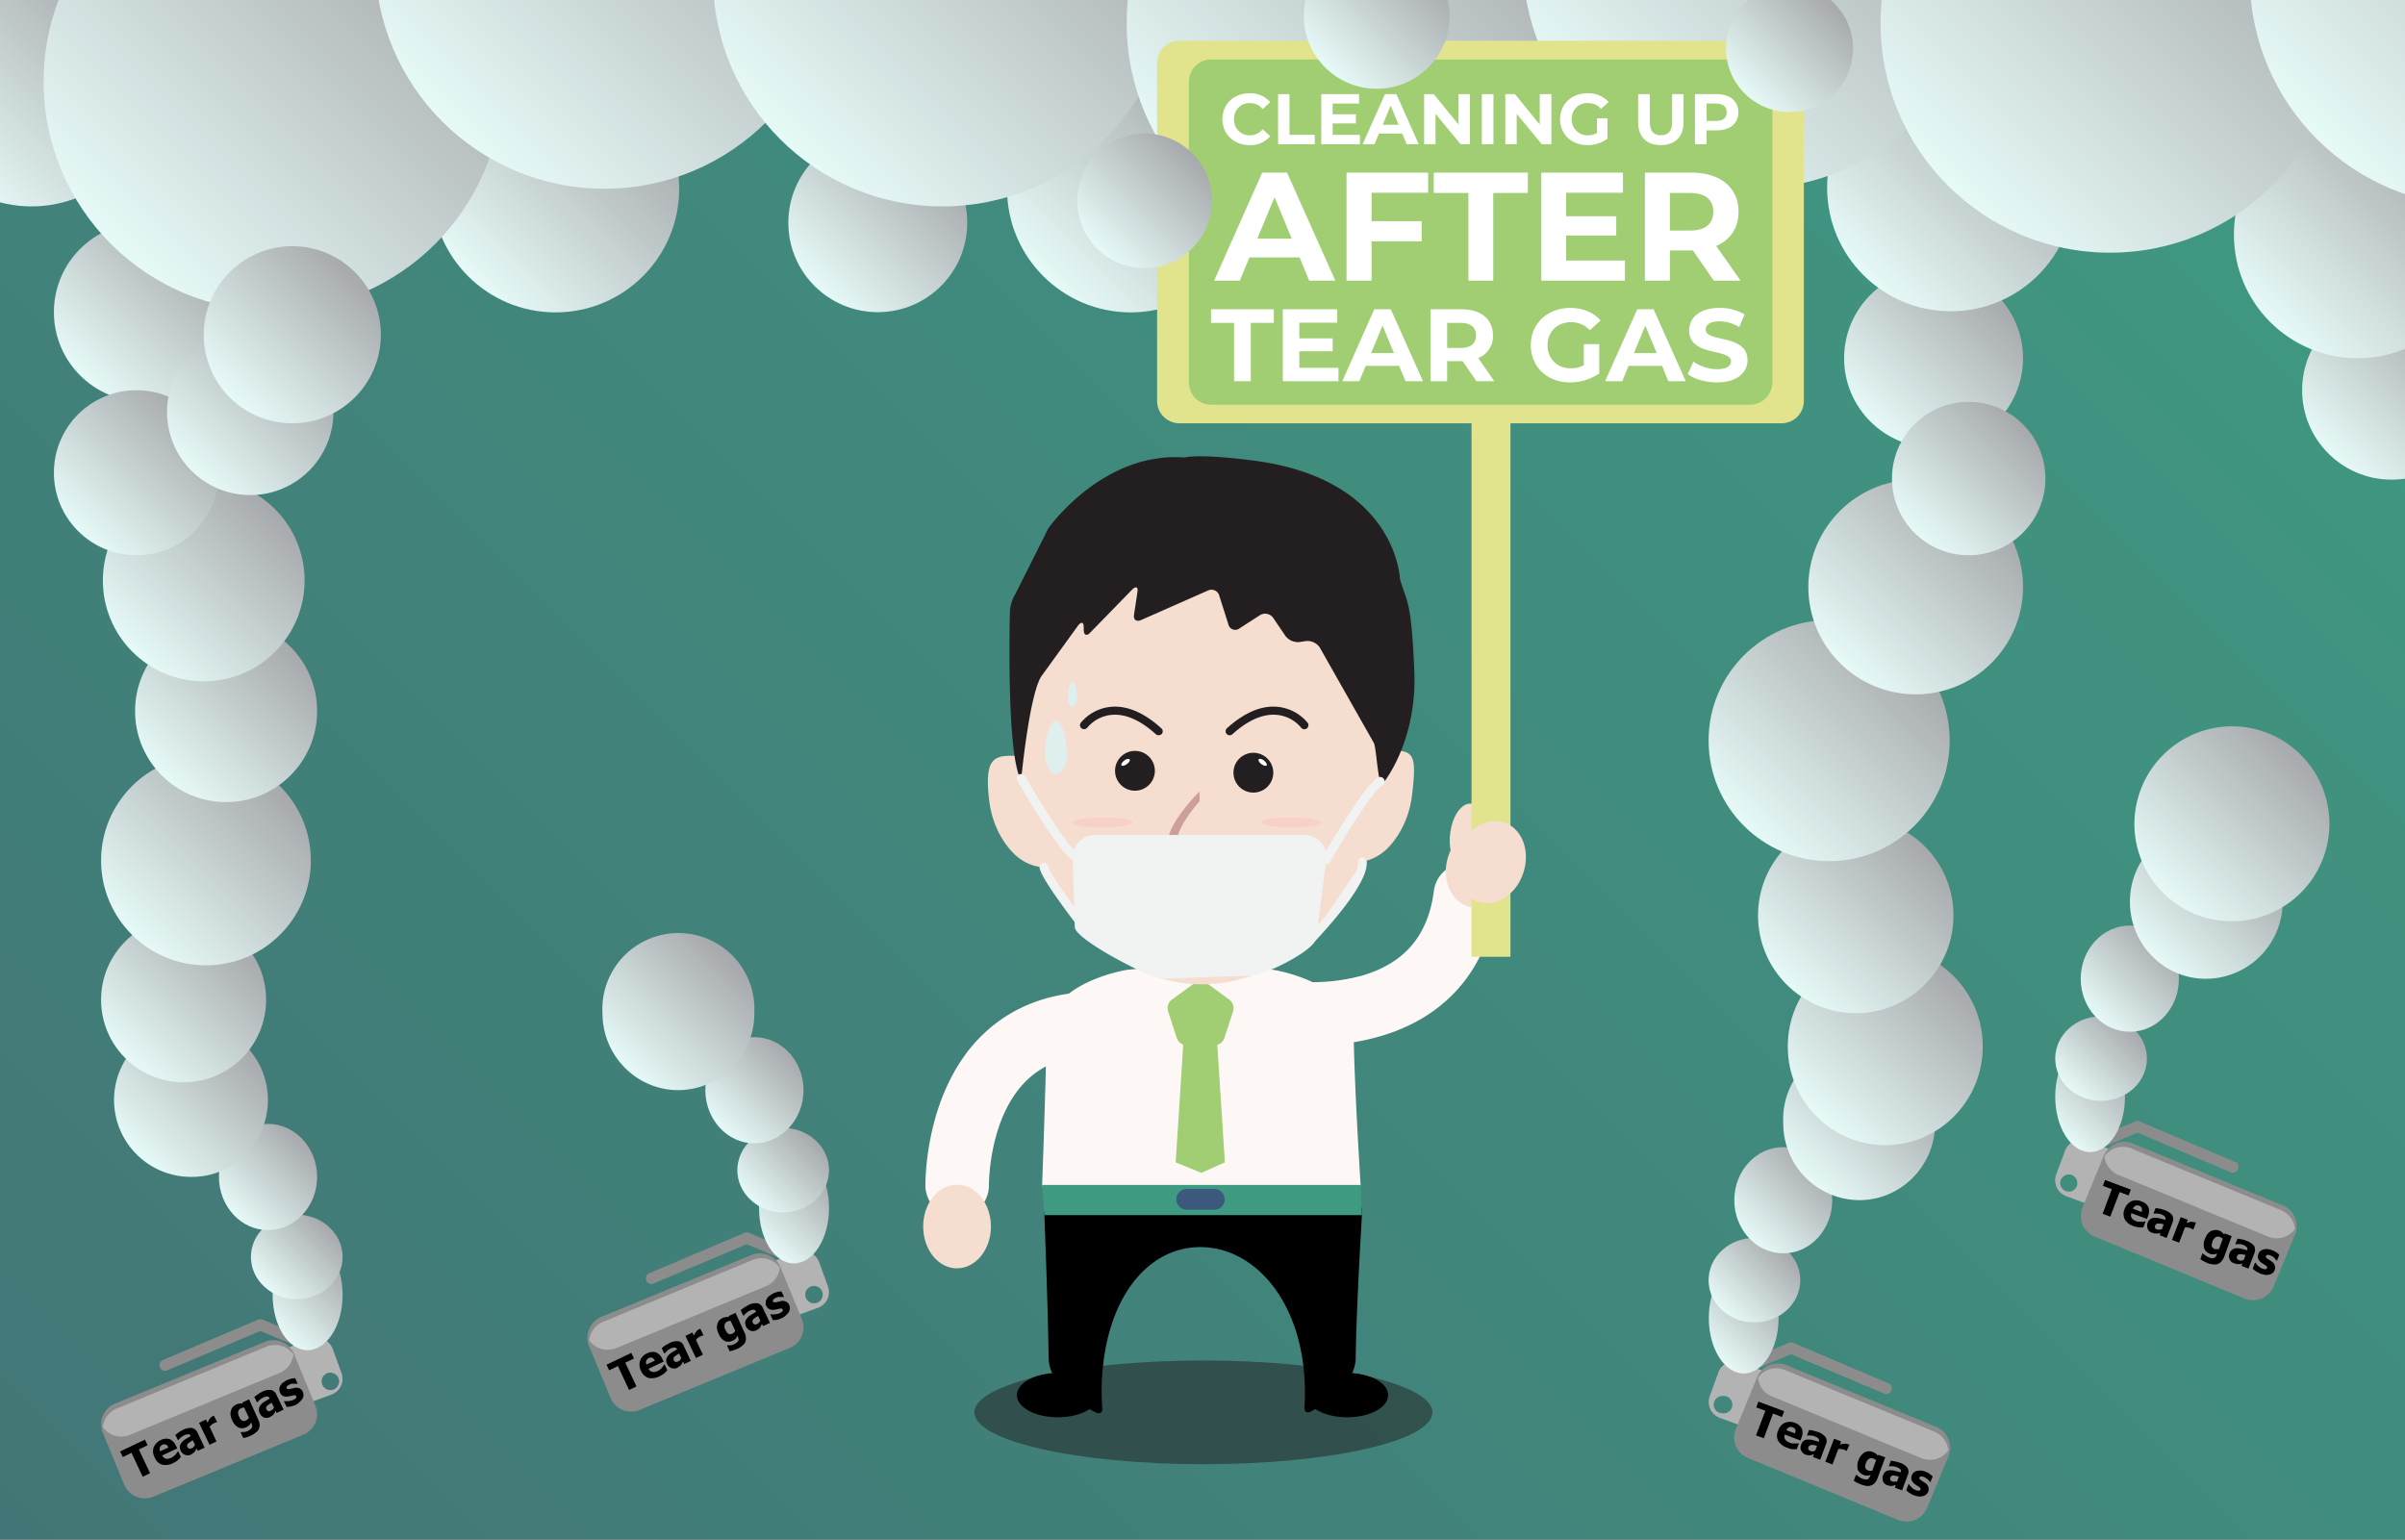 <svg id="f4f82ee3-5a92-4143-850d-ae8360bdad91" data-name="Layer 1" xmlns="http://www.w3.org/2000/svg" xmlns:xlink="http://www.w3.org/1999/xlink" width="1075.4" height="688.5" viewBox="0 0 1075.4 688.5"><rect x="0" y="0" width="1075.4" height="688.5" fill="#333333" stroke="none"/><defs><linearGradient id="1bca0c56-68ea-47fd-83e3-04bf082b476b" x1="96.75" y1="785.21" x2="978.7" y2="-96.75" gradientUnits="userSpaceOnUse"><stop offset="0" stop-color="#427676"/><stop offset="1" stop-color="#3f9a82"/></linearGradient><linearGradient id="0dfc9ac9-7df1-4787-97d2-271771093a08" x1="-24.96" y1="76.09" x2="53.18" y2="-2.05" gradientUnits="userSpaceOnUse"><stop offset="0" stop-color="#e6faf8"/><stop offset="1" stop-color="#a7a9ac"/></linearGradient><linearGradient id="5e9799f4-df18-4d80-9086-7fb859fe48c0" x1="35.81" y1="167.93" x2="92.4" y2="111.35" xlink:href="#0dfc9ac9-7df1-4787-97d2-271771093a08"/><linearGradient id="68eb91a2-1c56-4e04-987d-db7d02660933" x1="364.19" y1="127.92" x2="420.77" y2="71.33" xlink:href="#0dfc9ac9-7df1-4787-97d2-271771093a08"/><linearGradient id="7cf4bbd1-d143-4ae3-97f7-5bd8bc1be9b2" x1="836.34" y1="188.46" x2="892.93" y2="131.87" xlink:href="#0dfc9ac9-7df1-4787-97d2-271771093a08"/><linearGradient id="46e3dd50-4cac-4a4d-9a57-25c94d882909" x1="1041.13" y1="202.77" x2="1097.72" y2="146.18" xlink:href="#0dfc9ac9-7df1-4787-97d2-271771093a08"/><linearGradient id="9304ff56-2131-4970-ae1a-7592a9dc17fb" x1="209.3" y1="123.46" x2="287.44" y2="45.31" xlink:href="#0dfc9ac9-7df1-4787-97d2-271771093a08"/><linearGradient id="59d74482-e07c-4789-9dfb-5d6be4ab1244" x1="466.55" y1="123.46" x2="544.69" y2="45.31" xlink:href="#0dfc9ac9-7df1-4787-97d2-271771093a08"/><linearGradient id="d96275d6-486d-43d1-972e-de25d7822b93" x1="833.25" y1="122.98" x2="911.4" y2="44.84" xlink:href="#0dfc9ac9-7df1-4787-97d2-271771093a08"/><linearGradient id="dbd0b2a3-af9a-449f-bf79-01df61afe453" x1="1015.11" y1="143.98" x2="1093.25" y2="65.83" xlink:href="#0dfc9ac9-7df1-4787-97d2-271771093a08"/><linearGradient id="05300ebe-1edb-4757-a748-1fb876e38ba8" x1="49.53" y1="109.11" x2="194.66" y2="-36.02" xlink:href="#0dfc9ac9-7df1-4787-97d2-271771093a08"/><linearGradient id="d575ac79-50f2-42ff-b0ff-2072829fc2ba" x1="197.74" y1="54.33" x2="342.87" y2="-90.8" xlink:href="#0dfc9ac9-7df1-4787-97d2-271771093a08"/><linearGradient id="91055c30-911e-4774-8bb9-6fbb7fa72044" x1="348.86" y1="62.22" x2="493.98" y2="-82.91" xlink:href="#0dfc9ac9-7df1-4787-97d2-271771093a08"/><linearGradient id="aa0bb930-d212-4f63-8e66-cb96787a614b" x1="533.82" y1="82.98" x2="678.95" y2="-62.15" xlink:href="#0dfc9ac9-7df1-4787-97d2-271771093a08"/><linearGradient id="ab55f333-207d-4664-a45e-ad6d53f67070" x1="710.9" y1="54.33" x2="856.03" y2="-90.8" xlink:href="#0dfc9ac9-7df1-4787-97d2-271771093a08"/><linearGradient id="164f9f2c-eb71-4656-b0ab-4c2780567ddb" x1="870.94" y1="82.98" x2="1016.07" y2="-62.15" xlink:href="#0dfc9ac9-7df1-4787-97d2-271771093a08"/><linearGradient id="9c8e4cd4-39fb-4638-9dd6-8621f9931acd" x1="1036.06" y1="62.22" x2="1181.18" y2="-82.91" xlink:href="#0dfc9ac9-7df1-4787-97d2-271771093a08"/><linearGradient id="71d87b31-0999-4523-b724-5df6de7fbab8" x1="340.38" y1="554.88" x2="369.68" y2="525.59" xlink:href="#0dfc9ac9-7df1-4787-97d2-271771093a08"/><linearGradient id="0dbaafe5-cdb7-40c5-b09f-bfb2163ca417" x1="336.27" y1="537.23" x2="364.13" y2="509.36" xlink:href="#0dfc9ac9-7df1-4787-97d2-271771093a08"/><linearGradient id="ccd9c726-8296-480d-883c-7b2ee5c25cbf" x1="321.14" y1="503.68" x2="353.48" y2="471.35" xlink:href="#0dfc9ac9-7df1-4787-97d2-271771093a08"/><linearGradient id="a8e1138d-3ce8-4031-863b-2beef2d057b9" x1="279.17" y1="477.31" x2="327.5" y2="428.98" xlink:href="#0dfc9ac9-7df1-4787-97d2-271771093a08"/><linearGradient id="ebcb987f-68a5-4e03-9b90-7b32712ca04d" x1="765.02" y1="604.08" x2="794.32" y2="574.79" xlink:href="#0dfc9ac9-7df1-4787-97d2-271771093a08"/><linearGradient id="038963e3-83e2-4f6e-bf03-e6289108bef6" x1="770.57" y1="586.43" x2="798.44" y2="558.56" xlink:href="#0dfc9ac9-7df1-4787-97d2-271771093a08"/><linearGradient id="583ebaf4-b571-4fe5-821c-a8ee5d2c9ada" x1="781.23" y1="552.88" x2="813.56" y2="520.55" xlink:href="#0dfc9ac9-7df1-4787-97d2-271771093a08"/><linearGradient id="0c1da276-a560-4fbb-8bea-2a714e165754" x1="807.2" y1="526.51" x2="855.53" y2="478.18" xlink:href="#0dfc9ac9-7df1-4787-97d2-271771093a08"/><linearGradient id="de1652c1-6814-4d88-bfed-a4c3f8d5edfa" x1="812" y1="498.99" x2="874.05" y2="436.95" xlink:href="#0dfc9ac9-7df1-4787-97d2-271771093a08"/><linearGradient id="2312a475-8cb6-4d38-81fd-61cd840f0bed" x1="122.9" y1="593.69" x2="152.2" y2="564.39" xlink:href="#0dfc9ac9-7df1-4787-97d2-271771093a08"/><linearGradient id="7577a7e1-2e1c-44a3-a2e3-fe282d4884c2" x1="118.79" y1="576.03" x2="146.65" y2="548.17" xlink:href="#0dfc9ac9-7df1-4787-97d2-271771093a08"/><linearGradient id="4cbd2b31-ef72-493f-85a1-3c6ee32f8f60" x1="103.66" y1="542.48" x2="135.99" y2="510.15" xlink:href="#0dfc9ac9-7df1-4787-97d2-271771093a08"/><linearGradient id="6386ab04-6225-44ba-a7bb-e9accfaa33e7" x1="61.69" y1="516.11" x2="110.02" y2="467.78" xlink:href="#0dfc9ac9-7df1-4787-97d2-271771093a08"/><linearGradient id="53ae623f-5f16-4d3a-9e9a-a3b0a89081c2" x1="920" y1="505.03" x2="949.29" y2="475.73" xlink:href="#0dfc9ac9-7df1-4787-97d2-271771093a08"/><linearGradient id="7d61a745-d260-48a6-a0a3-a2e284fc482e" x1="925.54" y1="487.37" x2="953.41" y2="459.51" xlink:href="#0dfc9ac9-7df1-4787-97d2-271771093a08"/><linearGradient id="0fa25e9b-fd80-4f90-a11e-c5761b12d924" x1="936.2" y1="453.83" x2="968.53" y2="421.5" xlink:href="#0dfc9ac9-7df1-4787-97d2-271771093a08"/><linearGradient id="f70045b7-34fe-4f73-b640-73c8727d4b1d" x1="962.18" y1="427.45" x2="1010.5" y2="379.12" xlink:href="#0dfc9ac9-7df1-4787-97d2-271771093a08"/><linearGradient id="c504e7e0-f739-42b3-9174-3312329cbae8" x1="966.97" y1="399.94" x2="1029.02" y2="337.89" xlink:href="#0dfc9ac9-7df1-4787-97d2-271771093a08"/><linearGradient id="51946876-4688-4074-b701-3d4d465a4daf" x1="56.01" y1="473.18" x2="108.19" y2="421" xlink:href="#0dfc9ac9-7df1-4787-97d2-271771093a08"/><linearGradient id="b5fea392-cbc4-4d68-97a3-8e46b802c13c" x1="58.92" y1="417.96" x2="125.19" y2="351.69" xlink:href="#0dfc9ac9-7df1-4787-97d2-271771093a08"/><linearGradient id="42c1dc32-7ff5-4f1a-a24c-dca77f7bed63" x1="72.34" y1="346.77" x2="129.86" y2="289.25" xlink:href="#0dfc9ac9-7df1-4787-97d2-271771093a08"/><linearGradient id="42c1f457-7f11-440c-86b5-2b6da1b16ef1" x1="59.24" y1="291.46" x2="123.01" y2="227.69" xlink:href="#0dfc9ac9-7df1-4787-97d2-271771093a08"/><linearGradient id="13ef2db0-f5ac-4ded-9b5a-90ea330eb67e" x1="34.9" y1="237.46" x2="87.08" y2="185.28" xlink:href="#0dfc9ac9-7df1-4787-97d2-271771093a08"/><linearGradient id="24bd45d4-bcc7-447a-958c-7a44dd2015f0" x1="85.57" y1="210.5" x2="138.18" y2="157.89" xlink:href="#0dfc9ac9-7df1-4787-97d2-271771093a08"/><linearGradient id="45603be6-c5af-4f58-bf21-248ebb35f19e" x1="102.72" y1="177.74" x2="158.73" y2="121.73" xlink:href="#0dfc9ac9-7df1-4787-97d2-271771093a08"/><linearGradient id="52670163-f825-4017-b48a-ddde87844ce0" x1="798.86" y1="440.29" x2="860.73" y2="378.42" xlink:href="#0dfc9ac9-7df1-4787-97d2-271771093a08"/><linearGradient id="27c8794a-90d2-4101-8d92-02d840400acc" x1="779.81" y1="369.3" x2="855.99" y2="293.12" xlink:href="#0dfc9ac9-7df1-4787-97d2-271771093a08"/><linearGradient id="3b99f2d6-ad11-44a8-a1dc-5f032ef40e1b" x1="822.63" y1="296.5" x2="890.57" y2="228.56" xlink:href="#0dfc9ac9-7df1-4787-97d2-271771093a08"/><linearGradient id="994b1eb7-f1e9-4bbf-8456-30ae2e53beb0" x1="855.99" y1="238.22" x2="904.51" y2="189.7" xlink:href="#0dfc9ac9-7df1-4787-97d2-271771093a08"/><linearGradient id="d323b2d5-25ad-43a5-a5ca-e685dfb4fb64" x1="780.05" y1="41.77" x2="820.29" y2="1.54" xlink:href="#0dfc9ac9-7df1-4787-97d2-271771093a08"/><linearGradient id="e2806e48-040d-43df-8e2b-b39abe2f8dae" x1="490.45" y1="111.08" x2="533.09" y2="68.45" xlink:href="#0dfc9ac9-7df1-4787-97d2-271771093a08"/><linearGradient id="c951e522-3001-4062-8a23-ba35c7497c8a" x1="592.6" y1="30.16" x2="638.7" y2="-15.95" xlink:href="#0dfc9ac9-7df1-4787-97d2-271771093a08"/></defs><title>Artboard 2</title><rect width="1075.4" height="688.47" style="fill:url(#1bca0c56-68ea-47fd-83e3-04bf082b476b)"/><ellipse cx="538.1" cy="631.6" rx="102.4" ry="23.2" style="fill:#231f20;opacity:0.5"/><path d="M414.1,533a14.2,14.2,0,0,0,28.1-2.9c0-.3-.1-16,6.3-31,7.8-18.1,21.2-27,41.1-27.2a14.2,14.2,0,0,0-.4-28.4c-21,.3-38.2,7.3-51.3,20.7-24.6,25.4-24.1,64.7-24.1,66.4A9.9,9.9,0,0,0,414.1,533Z" style="fill:#fdf8f6"/><path d="M443.1,548.5c0-10.3-6.8-18.7-15.2-18.7s-15.1,8.4-15.1,18.7,6.7,18.7,15.1,18.7S443.1,558.8,443.1,548.5Z" style="fill:#f5ddd0"/><path d="M571.1,466.3a14.2,14.2,0,0,1,6.4-27.6,84.7,84.7,0,0,0,31.5-2.4c18.9-5.5,29.4-17.7,32.1-37.4a14.2,14.2,0,1,1,28.1,3.9c-2.9,20.7-11.9,37-26.9,48.3-28.2,21.3-67.2,16-68.8,15.7Z" style="fill:#fdf8f6"/><path d="M648.5,372.4c-1.1,7.8,1.5,14.6,5.7,15.1s8.4-5.3,9.4-13.1-1.5-14.5-5.7-15S649.5,364.6,648.5,372.4Z" style="fill:#f5ddd0"/><path d="M676.5,392.2c-3.2,9.8-12.2,15.7-20.2,13.1s-11.9-12.6-8.7-22.4,12.1-15.7,20.1-13.1S679.6,382.4,676.5,392.2Z" style="fill:#f5ddd0"/><path d="M491.3,623.9c0,5.5-8.2,9.9-18.3,9.9s-18.3-4.4-18.3-9.9,8.2-9.9,18.3-9.9S491.3,618.4,491.3,623.9Z"/><path d="M620.7,623.9c0,5.5-8.2,9.9-18.3,9.9s-18.3-4.4-18.3-9.9,8.2-9.9,18.3-9.9S620.7,618.4,620.7,623.9Z"/><path d="M605.3,462.6c-.3-23.4-35.9-28.9-35.9-28.9l-4.2-.4-26.4-1.6h-4.2l-26.4,1.6-4.2.4s-35.6,5.5-36,28.9-2,67.3-2,67.3a1.9,1.9,0,0,0,2,1.8s63.1,6.6,68.7,6.6,69.7-6.6,69.7-6.6a1.9,1.9,0,0,0,2-1.8S605.6,486,605.3,462.6Z" style="fill:#fdf8f6"/><path d="M536.7,531.7s40.1-93,22.5-98.2-27-10.3-44,1.7S535.1,528.5,536.7,531.7Z" style="fill:#fdf8f6"/><polygon points="529.9 454.6 525.7 519.8 537.2 524.5 547.7 519.8 543.5 454.6 529.9 454.6" style="fill:#a1cd73"/><path d="M530.5,467.4a4.7,4.7,0,0,1-4.3-3.2l-3.9-12a4.7,4.7,0,0,1,1.6-5.1l10.3-7.5a5.1,5.1,0,0,1,5.3,0l10.3,7.5a4.9,4.9,0,0,1,1.6,5.1l-3.9,12a4.8,4.8,0,0,1-4.3,3.2Z" style="fill:#a1cd73"/><path d="M608.3,538.7a31.5,31.5,0,0,0-4.3-.7s-60.9-6.3-66.4-6.3-65.4,6.3-65.4,6.3a31.5,31.5,0,0,0-4.3.7c-.6.3-1,2.9-.9,4.7,0,0,1.6,40.6,1.9,64,.2,14.4,21.2,24.3,21.2,24.3,1.7.8,2.9,0,2.8-1.9,0,0-.3-3.5-.3-7.1,0-39.2,19-65,44.1-65s46.8,25.8,46.8,65c0,3.4-.2,6.8-.2,6.8-.1,1.8,1.1,2.6,2.7,1.8,0,0,20-10,20.2-23.9.3-23.4,2.8-64,2.8-64C609.1,541.6,608.8,539,608.3,538.7Z"/><polygon points="466 529.9 467 543.4 609 543.4 608.4 529.9 466 529.9" style="fill:#3f9a82"/><path d="M547.6,536.3A4.6,4.6,0,0,1,543,541H530.7a4.7,4.7,0,0,1-4.7-4.7h0a4.7,4.7,0,0,1,4.7-4.6H543a4.6,4.6,0,0,1,4.6,4.6Z" style="fill:#3b597d"/><circle cx="14.1" cy="37" r="55.3" style="fill:url(#0dfc9ac9-7df1-4787-97d2-271771093a08)"/><circle cx="64.1" cy="139.6" r="40" style="fill:url(#5e9799f4-df18-4d80-9086-7fb859fe48c0)"/><circle cx="392.5" cy="99.6" r="40" style="fill:url(#68eb91a2-1c56-4e04-987d-db7d02660933)"/><circle cx="864.6" cy="160.2" r="40" style="fill:url(#7cf4bbd1-d143-4ae3-97f7-5bd8bc1be9b2)"/><circle cx="1069.4" cy="174.5" r="40" style="fill:url(#46e3dd50-4cac-4a4d-9a57-25c94d882909)"/><circle cx="248.4" cy="84.4" r="55.3" style="fill:url(#9304ff56-2131-4970-ae1a-7592a9dc17fb)"/><circle cx="505.6" cy="84.4" r="55.3" style="fill:url(#59d74482-e07c-4789-9dfb-5d6be4ab1244)"/><circle cx="872.3" cy="83.9" r="55.3" style="fill:url(#d96275d6-486d-43d1-972e-de25d7822b93)"/><circle cx="1054.2" cy="104.9" r="55.3" style="fill:url(#dbd0b2a3-af9a-449f-bf79-01df61afe453)"/><circle cx="122.1" cy="36.5" r="102.6" style="fill:url(#05300ebe-1edb-4757-a748-1fb876e38ba8)"/><circle cx="270.3" cy="-18.2" r="102.6" style="fill:url(#d575ac79-50f2-42ff-b0ff-2072829fc2ba)"/><circle cx="421.4" cy="-10.3" r="102.6" style="fill:url(#91055c30-911e-4774-8bb9-6fbb7fa72044)"/><circle cx="606.4" cy="10.4" r="102.6" style="fill:url(#aa0bb930-d212-4f63-8e66-cb96787a614b)"/><circle cx="783.5" cy="-18.2" r="102.6" style="fill:url(#ab55f333-207d-4664-a45e-ad6d53f67070)"/><circle cx="943.5" cy="10.4" r="102.6" style="fill:url(#164f9f2c-eb71-4656-b0ab-4c2780567ddb)"/><circle cx="1108.6" cy="-10.3" r="102.6" style="fill:url(#9c8e4cd4-39fb-4638-9dd6-8621f9931acd)"/><path d="M618.6,381c3.3-2.6,11.1-11.1,12.8-25.5,2.4-19.8.3-20-11.8-19.8-7,0-14.1,27.9-14.1,27.9a22.6,22.6,0,0,0-.2,8.2l-.3,13.6S611.6,386.6,618.6,381Z" style="fill:#f5ddd0"/><path d="M455.1,383.3c-3.3-2.6-11.1-11-12.8-25.5-2.4-19.8,2.9-19.9,11.8-19.8,7,.1,14.1,27.9,14.1,27.9a22.6,22.6,0,0,1,.3,8.2l.2,13.6S462.1,388.9,455.1,383.3Z" style="fill:#f5ddd0"/><path d="M619,335.6c0,57.8-36.5,104.6-81.5,104.6S456,393.4,456,335.6s36.5-104.5,81.5-104.5S619,277.9,619,335.6Z" style="fill:#f5ddd0"/><path d="M536.4,358.3v-4.4s-32.3,31.7,0,31h0C517.2,383.3,529.3,366.4,536.4,358.3Z" style="fill:#cd9f9c"/><path d="M590.6,367.8c0,1.2-6,2.2-13.4,2.2s-13.4-1-13.4-2.2,6-2.2,13.4-2.2S590.6,366.6,590.6,367.8Z" style="fill:#fbb6b1;opacity:0.3"/><path d="M506.4,367.8c0,1.2-6,2.2-13.4,2.2s-13.4-1-13.4-2.2,6-2.2,13.4-2.2S506.4,366.6,506.4,367.8Z" style="fill:#fbb6b1;opacity:0.3"/><path d="M529.7,204.6s5.4-1.9,31.1,1.4c63.8,8.4,65.2,52.9,65.2,52.9,3.2,11.3,5,8.7,6.4,41s-14.2,50.7-14.2,50.7c-2.1.9-2.7-16.4-3.9-18.4l-24.2-42.7a6.7,6.7,0,0,0-6.3-2.8l-2.5.4a7.1,7.1,0,0,1-6.5-2.7l-5.5-8.1a4.4,4.4,0,0,0-5.9-1.2l-9.3,6a3.1,3.1,0,0,1-4.8-1.8l-4.1-12.9a3.6,3.6,0,0,0-5.1-2.3l-29.9,13.2c-2.1.9-3.5-.2-3.1-2.5l1.5-10c.4-2.3-.6-2.8-2.3-1.2l-18.8,19.3c-1.6,1.7-2.9,1.1-2.9-1.2v-1.2c0-2.3-1.1-2.6-2.5-.8l-16,22.1c-5.7,6.9-9.5,47-9.5,47-6.8-11-5-75.6-5-75.6a17.5,17.5,0,0,1,2.5-7.7l14.7-29.3S493,201.8,529.7,204.6Z" style="fill:#231f20"/><path d="M513.6,419.5h40s1.4-19-19.1-18.7S513.6,419.5,513.6,419.5Z" style="fill:#f76d64"/><path d="M516.4,344.6a8.9,8.9,0,1,1-8.9-8.8A8.9,8.9,0,0,1,516.4,344.6Z" style="fill:#231f20"/><path d="M505.1,339.6c.4.4-.2,1.4-1.2,2.1s-2,1-2.4.6.2-1.4,1.2-2.2S504.8,339.2,505.1,339.6Z" style="fill:#fff"/><path d="M518.1,328.8a1.9,1.9,0,0,1-1.2-.4c-7-6.4-13.8-9.3-19.9-8.7a16,16,0,0,0-10.8,5.7,1.9,1.9,0,0,1-2.6.3,1.8,1.8,0,0,1-.3-2.5,20,20,0,0,1,13.3-7.1c7.2-.7,14.9,2.5,22.7,9.6a1.8,1.8,0,0,1,.2,2.5A2,2,0,0,1,518.1,328.8Z" style="fill:#231f20"/><path d="M549.8,328.8a1.6,1.6,0,0,0,1.2-.4c7.1-6.4,13.8-9.3,20-8.7a16,16,0,0,1,10.8,5.7,1.8,1.8,0,0,0,2.9-2.2,20,20,0,0,0-13.3-7.1q-10.9-1.1-22.8,9.6a1.8,1.8,0,0,0,1.2,3.1Z" style="fill:#231f20"/><path d="M551.6,344.6a8.9,8.9,0,1,0,17.7,0,8.9,8.9,0,0,0-17.7,0Z" style="fill:#231f20"/><path d="M562.8,339.6c-.3.4.3,1.4,1.2,2.1s2.1,1,2.4.6-.2-1.4-1.2-2.2S563.2,339.2,562.8,339.6Z" style="fill:#fff"/><rect x="529.3" y="21.5" width="265.8" height="161.78" style="fill:#a1cd73"/><rect x="658" y="181.3" width="17.4" height="246.57" style="fill:#e1e48c"/><path d="M527.4,18.2a10,10,0,0,0-10,10V179.3a10,10,0,0,0,10,10H796.6a10,10,0,0,0,10-10V28.2a10,10,0,0,0-10-10ZM792.5,171a10,10,0,0,1-10,10H541.6a10,10,0,0,1-10-10V36.6a10,10,0,0,1,10-10H782.5a10,10,0,0,1,10,10Z" style="fill:#e1e48c"/><path d="M681.2,390.2c-3.1,9.8-12.2,15.7-20.1,13.1s-11.9-12.6-8.8-22.4,12.2-15.7,20.2-13.1S684.4,380.3,681.2,390.2Z" style="fill:#f5ddd0"/><path d="M291.3,574.2a2.5,2.5,0,0,1-2.3-1.5,2.5,2.5,0,0,1,1.3-3.3L333,551.3a3.1,3.1,0,0,1,1.9,0l21.3,9.1a2.8,2.8,0,0,1,1.1.8l5.2,7a2.5,2.5,0,0,1-4,3l-4.8-6.5-19.8-8.3L292.2,574A1.5,1.5,0,0,1,291.3,574.2Z" style="fill:#8c8c8c"/><path d="M370.2,575.2l-3.9-10.7a7.5,7.5,0,0,0-9.8-4.4l-12,4.4a7.6,7.6,0,0,0-4.7,9.7l4,10.7a7.5,7.5,0,0,0,9.8,4.4l12-4.4A7.5,7.5,0,0,0,370.2,575.2Zm-5.6,7.6a3.9,3.9,0,1,1,0-7.7,3.9,3.9,0,0,1,0,7.7Z" style="fill:#b3b3b3"/><path d="M286,630.5a9.9,9.9,0,0,1-13-5.4L263.4,602a10.1,10.1,0,0,1,5.5-13.1l67-27.6a10,10,0,0,1,13.1,5.4l9.5,23.1a9.9,9.9,0,0,1-5.4,13Z" style="fill:#8c8c8c"/><path d="M342.5,575.2a10.1,10.1,0,0,0,6.2-8.3,10.1,10.1,0,0,0-12-3.5l-67,27.7a10.1,10.1,0,0,0-6.2,8.3,10.1,10.1,0,0,0,12,3.5Z" style="fill:#b3b3b3"/><path d="M281.3,621.6l-5-10.7-3.9,1.9-1.2-2.5,11.1-5.3,1.2,2.5-3.9,1.9,5,10.6Z"/><path d="M294.9,615.5a7.7,7.7,0,0,1-5,.7,5.7,5.7,0,0,1-3.3-3.2,6,6,0,0,1-.4-4.5,5.7,5.7,0,0,1,3.2-3.3,5.3,5.3,0,0,1,4-.4,5.5,5.5,0,0,1,2.8,3l.6,1.1-6.8,3.2a2.7,2.7,0,0,0,.8,1,2.1,2.1,0,0,0,1,.4,2.1,2.1,0,0,0,1.1,0l1.3-.4,1-.7.8-.7.5-.7c.1-.2.3-.4.3-.6l.4-.2,1.2,2.6-.6.6a4.5,4.5,0,0,1-.7.7l-1,.7Zm-2.1-7a2.5,2.5,0,0,0-1.1-1.3,2.2,2.2,0,0,0-2.7,1.3,2,2,0,0,0,.1,1.7Z"/><path d="M305.4,608.9a2.5,2.5,0,0,0-.4.7,5.9,5.9,0,0,1-.4.8l-.7.6-1.1.7a3.4,3.4,0,0,1-4.5-1.7,3.8,3.8,0,0,1-.4-2,4.4,4.4,0,0,1,.8-1.7,8.6,8.6,0,0,1,1.7-1.5l2.4-1.4h0a1.4,1.4,0,0,0-1.2-.8,5.9,5.9,0,0,0-1.9.5l-1.2.8-1.2,1.2-.3.2-1.1-2.4,1.3-1.1,2-1.1a7.1,7.1,0,0,1,4.1-.9,3,3,0,0,1,2.4,2l3.2,6.8-3,1.4Zm-.8-1.6-.9-2-1.2.7-.9.7a1,1,0,0,0-.4.7,1.5,1.5,0,0,0,1,1.7l1.2-.3a2.8,2.8,0,0,0,1.2-1.5Z"/><path d="M314.6,597.2h-.3l-.5.2-.8.3-1,.6-.8.9,3.1,6.6-3.1,1.5-4.7-9.9,3.1-1.5.7,1.4a3.4,3.4,0,0,0,.3-.8l.5-.7.6-.8.8-.5.3-.2h.4Z"/><path d="M332.8,595.7a5.4,5.4,0,0,1,.7,2.6,3.4,3.4,0,0,1-.3,2,4.5,4.5,0,0,1-1.3,1.5,9.9,9.9,0,0,1-2,1.3l-2,.8-1.6.4-1.2-2.5.3-.2h1.4l.8-.2.8-.3,1.2-.8.6-.8a1.4,1.4,0,0,0,0-.9,4.9,4.9,0,0,0-.4-1.1v-.2l-.8,1.3a3.8,3.8,0,0,1-1.3.9,4.2,4.2,0,0,1-3.6.2,6.3,6.3,0,0,1-2.8-3.3,7.5,7.5,0,0,1-.7-2.3,4.4,4.4,0,0,1,.2-2,3.5,3.5,0,0,1,.8-1.6,5.8,5.8,0,0,1,1.5-1.1,4.3,4.3,0,0,1,1.4-.4,3.3,3.3,0,0,1,1.4,0v-.5l3-1.4Zm-4-.5-2.1-4.5H326c-.2.1-.5.1-.7.3a2,2,0,0,0-1.3,1.5,3.1,3.1,0,0,0,.4,2.2,5.4,5.4,0,0,0,.6,1.1,1.3,1.3,0,0,0,.7.6,1.1,1.1,0,0,0,.8.3l1-.3a1.8,1.8,0,0,0,.7-.5Z"/><path d="M340.7,592.1a4.3,4.3,0,0,1-.4.7,3,3,0,0,1-.4.8,4.6,4.6,0,0,1-.7.7l-1,.6a3.4,3.4,0,0,1-2.6.2,4.4,4.4,0,0,1-2-1.8,5.4,5.4,0,0,1-.4-2,3.8,3.8,0,0,1,.8-1.7,5,5,0,0,1,1.7-1.5l2.4-1.5h0c-.3-.6-.6-.9-1.2-.9a4.5,4.5,0,0,0-1.9.6,4.2,4.2,0,0,0-1.2.8,6.8,6.8,0,0,0-1.2,1.2h-.3l-1.1-2.4,1.3-1,2-1.2a7.2,7.2,0,0,1,4.2-.9,3.5,3.5,0,0,1,2.4,2.1l3.2,6.7-3.1,1.4Zm-.7-1.5-1-2.1-1.2.7-.9.7a2.5,2.5,0,0,0-.4.7,1.4,1.4,0,0,0,.1.9c.3.5.5.7.9.8a2.1,2.1,0,0,0,1.2-.3,1.3,1.3,0,0,0,.7-.6A2.4,2.4,0,0,0,340,590.6Z"/><path d="M349.7,589.4a9.7,9.7,0,0,1-2.2.8l-1.9.2-1.2-2.6h1.9l1.2-.2a2.8,2.8,0,0,0,1.2-.4,4.1,4.1,0,0,0,1.1-.7,1,1,0,0,0,.2-.9c-.2-.2-.3-.4-.5-.4a2.3,2.3,0,0,0-1.1.1l-1,.2-1,.2a4.2,4.2,0,0,1-2.3-.2,3.4,3.4,0,0,1-1.5-1.6,2.2,2.2,0,0,1-.2-1.4,2.8,2.8,0,0,1,.4-1.5,4.5,4.5,0,0,1,1.1-1.4l1.8-1.2,2-.7,1.7-.2,1.2,2.5h-2.7l-1.1.4a2.7,2.7,0,0,0-1,.8.8.8,0,0,0-.2.8,1,1,0,0,0,.5.4,2.8,2.8,0,0,0,1.2-.1l1-.2,1.1-.3a3.6,3.6,0,0,1,2.1.3,2.9,2.9,0,0,1,1.4,1.5,4,4,0,0,1,.3,1.5,4.2,4.2,0,0,1-.4,1.5,5.3,5.3,0,0,1-1.2,1.4A5.2,5.2,0,0,1,349.7,589.4Z"/><path d="M370.7,540.2c0,13.7-7,24.8-15.7,24.8s-15.6-11.1-15.6-24.8,7-24.7,15.6-24.7S370.7,526.6,370.7,540.2Z" style="fill:url(#71d87b31-0999-4523-b724-5df6de7fbab8)"/><path d="M370.7,523.3c0,10.4-9.2,18.9-20.5,18.9s-20.5-8.5-20.5-18.9,9.2-18.9,20.5-18.9S370.7,512.9,370.7,523.3Z" style="fill:url(#0dbaafe5-cdb7-40c5-b09f-bfb2163ca417)"/><path d="M359.3,487.5c0,13.1-9.9,23.8-22,23.8s-21.9-10.7-21.9-23.8,9.8-23.7,21.9-23.7S359.3,474.4,359.3,487.5Z" style="fill:url(#ccd9c726-8296-480d-883c-7b2ee5c25cbf)"/><path d="M337.3,453.1a34.2,34.2,0,0,1-34,34.4c-18.7,0-33.9-15.4-33.9-34.4a34,34,0,1,1,67.9,0Z" style="fill:url(#a8e1138d-3ce8-4031-863b-2beef2d057b9)"/><path d="M843.4,623.4a2.5,2.5,0,0,0,2.3-1.5,2.5,2.5,0,0,0-1.3-3.3l-42.6-18.1a3.4,3.4,0,0,0-2,0l-21.3,9.1a2.8,2.8,0,0,0-1.1.8l-5.2,7a2.5,2.5,0,1,0,4,3l4.8-6.5,19.8-8.3,41.7,17.6A1.5,1.5,0,0,0,843.4,623.4Z" style="fill:#8c8c8c"/><path d="M769.1,634.1l12,4.4a7.5,7.5,0,0,0,9.8-4.4l4-10.7a7.6,7.6,0,0,0-4.7-9.7l-12-4.4a7.5,7.5,0,0,0-9.8,4.4l-3.9,10.7A7.6,7.6,0,0,0,769.1,634.1Zm-2.8-6a3.8,3.8,0,0,1,3.8-3.8,3.9,3.9,0,1,1,0,7.7A3.8,3.8,0,0,1,766.3,628.1Z" style="fill:#b3b3b3"/><path d="M848.7,679.7a9.9,9.9,0,0,0,13-5.4l9.6-23.1a10.1,10.1,0,0,0-5.5-13.1l-67-27.6a10,10,0,0,0-13.1,5.4L776.2,639a9.9,9.9,0,0,0,5.4,13Z" style="fill:#8c8c8c"/><path d="M792.2,624.4a9.8,9.8,0,0,1-6.1-8.3,10,10,0,0,1,11.9-3.5l67.1,27.7a10.2,10.2,0,0,1,6.1,8.3,10.1,10.1,0,0,1-12,3.5Z" style="fill:#b3b3b3"/><path d="M785.2,641.9l4.2-11-4.1-1.5,1-2.6,11.5,4.3-1,2.6-4-1.6-4.1,11.1Z"/><path d="M799.1,647.4a7.3,7.3,0,0,1-4-3.1,5.1,5.1,0,0,1,0-4.5,5.8,5.8,0,0,1,2.9-3.5,6.1,6.1,0,0,1,4.6,0,5.2,5.2,0,0,1,3.1,2.6,5.4,5.4,0,0,1-.2,4.1l-.4,1.2-7-2.7a3.2,3.2,0,0,0-.2,1.3,2.3,2.3,0,0,0,.4,1,3,3,0,0,0,.8.8l1.2.6,1.1.3h3l-1,2.6h-1.8l-1.2-.2Zm3.5-6.4a2.6,2.6,0,0,0,.2-1.7,2,2,0,0,0-1.2-1,2,2,0,0,0-1.7,0,2.4,2.4,0,0,0-1.1,1.3Z"/><path d="M811.1,650.3l-.8.3-.8.2h-1l-1.2-.3a3.7,3.7,0,0,1-1.9-1.8,3,3,0,0,1,0-2.6,2.7,2.7,0,0,1,1.1-1.7,2.7,2.7,0,0,1,1.7-.6,6.2,6.2,0,0,1,2.3.2l2.7.7h.1a1.4,1.4,0,0,0-.2-1.4,5,5,0,0,0-1.8-1,2.9,2.9,0,0,0-1.4-.3,4.9,4.9,0,0,0-1.7,0H808l.9-2.5,1.6.2,2.2.6a7.5,7.5,0,0,1,3.6,2.4,3.3,3.3,0,0,1,.2,3.1l-2.6,7-3.2-1.2Zm.6-1.6.8-2.1-1.4-.4H810l-.8.2a1.8,1.8,0,0,0-.5.7,1.3,1.3,0,0,0,0,1.2,3.5,3.5,0,0,0,1.1.7h.9A1.9,1.9,0,0,0,811.7,648.7Z"/><path d="M825.8,648.8h-.2l-.5-.3-.8-.3-1.1-.2H822l-2.6,6.9-3.2-1.2,3.9-10.3,3.2,1.2-.6,1.5.8-.3.9-.2h1l.9.2.3.2h.4Z"/><path d="M839.6,660.9a6.3,6.3,0,0,1-1.3,2.3,3.6,3.6,0,0,1-1.7,1.1,4.4,4.4,0,0,1-2,.2,9.8,9.8,0,0,1-2.3-.6l-1.9-.8-1.5-.9,1-2.6h.3l.5.4.6.5.7.4.7.4,1.5.3a1.6,1.6,0,0,0,1-.1c.2-.2.5-.4.6-.7a4.4,4.4,0,0,0,.6-1v-.2a4,4,0,0,1-1.5.3,4.7,4.7,0,0,1-4.2-2.7,7,7,0,0,1,.4-4.4,5.6,5.6,0,0,1,1.2-2,4.5,4.5,0,0,1,1.5-1.3,3.7,3.7,0,0,1,1.8-.5,5.7,5.7,0,0,1,1.8.3l1.3.7a2.8,2.8,0,0,1,.9,1l.3-.4,3.1,1.1Zm-2.4-3.2,1.7-4.7-.5-.4-.7-.3a2,2,0,0,0-2,.1,3.3,3.3,0,0,0-1.3,1.8l-.4,1.2a2.8,2.8,0,0,0,.1.9,1.2,1.2,0,0,0,.4.8l.8.5.9.2Z"/><path d="M847.7,664.1l-.8.2-.8.2h-1l-1.2-.3a3.1,3.1,0,0,1-1.9-1.8,4.1,4.1,0,0,1,1.1-4.3,3.5,3.5,0,0,1,1.7-.6,6.2,6.2,0,0,1,2.3.2l2.7.7h.1a1.4,1.4,0,0,0-.2-1.4,7.2,7.2,0,0,0-1.8-1l-1.4-.3h-1.9l.9-2.5,1.6.3a9.8,9.8,0,0,1,2.3.6,6.9,6.9,0,0,1,3.5,2.3,3.3,3.3,0,0,1,.2,3.1l-2.6,7-3.2-1.2Zm.6-1.6.8-2.2-1.4-.3-1.1-.2-.8.2a1.8,1.8,0,0,0-.5.7,1.3,1.3,0,0,0,0,1.2,2.3,2.3,0,0,0,1.1.7h.9Z"/><path d="M855.9,668.7a10.3,10.3,0,0,1-2.1-1.1,5.8,5.8,0,0,1-1.4-1.2l1-2.7h.2l.4.6a4.6,4.6,0,0,0,.7.7,6,6,0,0,0,.8.8l1.2.6a3.2,3.2,0,0,0,1.3.2c.4,0,.6-.1.7-.4a.8.8,0,0,0,0-.7,3,3,0,0,0-.8-.7l-.8-.5-.9-.6a4.4,4.4,0,0,1-1.4-1.8,2.8,2.8,0,0,1,.1-2.2,4.2,4.2,0,0,1,.8-1.2,4,4,0,0,1,1.3-.7l1.8-.2a8,8,0,0,1,2.1.5,6.7,6.7,0,0,1,1.9,1l1.4,1.1-1,2.6H863c-.1-.2-.3-.3-.4-.6l-.6-.6-.8-.6a3.1,3.1,0,0,0-1-.5,1.7,1.7,0,0,0-1.2-.2.7.7,0,0,0-.7.4.9.9,0,0,0,0,.7l.9.7.9.6.9.6a4.1,4.1,0,0,1,1.3,1.7,3.8,3.8,0,0,1-.1,2.1,3.4,3.4,0,0,1-.9,1.2,2.3,2.3,0,0,1-1.4.7,3.5,3.5,0,0,1-1.8.2A6.3,6.3,0,0,1,855.9,668.7Z"/><ellipse cx="779.7" cy="589.4" rx="15.6" ry="24.8" style="fill:url(#ebcb987f-68a5-4e03-9b90-7b32712ca04d)"/><ellipse cx="784.5" cy="572.5" rx="20.5" ry="18.9" style="fill:url(#038963e3-83e2-4f6e-bf03-e6289108bef6)"/><path d="M775.5,536.7c0,13.1,9.8,23.8,21.9,23.8s21.9-10.7,21.9-23.8S809.5,513,797.4,513,775.5,523.6,775.5,536.7Z" style="fill:url(#583ebaf4-b571-4fe5-821c-a8ee5d2c9ada)"/><path d="M797.4,502.3a34.2,34.2,0,0,0,34,34.4c18.7,0,33.9-15.4,33.9-34.4a34,34,0,1,0-67.9,0Z" style="fill:url(#0c1da276-a560-4fbb-8bea-2a714e165754)"/><path d="M799.4,468c0,24.3,19.5,44.1,43.6,44.1s43.6-19.8,43.6-44.1-19.5-44.2-43.6-44.2S799.4,443.6,799.4,468Z" style="fill:url(#de1652c1-6814-4d88-bfed-a4c3f8d5edfa)"/><path d="M618.9,348.5a2,2,0,0,0-2.7-.8c-6,3.3-21.8,30.3-24.9,35.7a2,2,0,0,0,.7,2.7l1,.3a2,2,0,0,0,1.8-1c6.9-12.1,19.4-32.1,23.3-34.2A1.9,1.9,0,0,0,618.9,348.5Z" style="fill:#f1f2f2"/><path d="M479.8,384.8a1.7,1.7,0,0,0,1,.3,1.8,1.8,0,0,0,1.7-1.1,1.9,1.9,0,0,0-.8-2.7c-3.9-2.1-16.4-22.1-23.3-34.2a2.1,2.1,0,0,0-2.8-.7,2.1,2.1,0,0,0-.7,2.7C458,354.5,473.8,381.5,479.8,384.8Z" style="fill:#f1f2f2"/><path d="M608.9,383.5a2,2,0,0,0-1.7,2.3,9.5,9.5,0,0,1-.7,3.7l-13.4,19.7c-3.3,3.9-6.6,7.6-9.5,10.5a2,2,0,0,0,0,2.8,2,2,0,0,0,1.4.6,2,2,0,0,0,1.5-.6c2.6-2.7,25.8-26.8,24.6-37.2A2,2,0,0,0,608.9,383.5Z" style="fill:#f1f2f2"/><path d="M468.9,388a2.1,2.1,0,0,0-1.6-2.1,2.1,2.1,0,0,0-2.4,1.5c-.2.9-.9,3.8,21.1,32.1a1.9,1.9,0,0,0,2.8.3,1.9,1.9,0,0,0,.3-2.8C479.6,404.8,469.5,390.7,468.9,388Z" style="fill:#f1f2f2"/><path d="M588.5,419.4c0,5.5-23.4,16.9-28.9,16.9l-39.7,1.4c-5.5,0-39.3-17.6-39.3-23.1l-1-31.2a10,10,0,0,1,10-10h93.6a10,10,0,0,1,10,10Z" style="fill:#f1f2f2"/><path d="M477.2,336.4c0,5.4-2.2,9.7-5,9.7s-5-4.3-5-9.7,2.3-14.2,5-14.2S477.2,331,477.2,336.4Z" style="fill:#dfefed"/><path d="M481.6,311.5c0,2.6-.9,4.7-2,4.7s-2.1-2.1-2.1-4.7,1-6.8,2.1-6.8S481.6,308.9,481.6,311.5Z" style="fill:#dfefed"/><path d="M546.6,53.3c0-6.8,5.2-11.6,12.1-11.6a11.6,11.6,0,0,1,9.3,4l-3.4,3.1a7.1,7.1,0,0,0-5.6-2.7,6.9,6.9,0,0,0-7.2,7.2,6.9,6.9,0,0,0,7.2,7.2,7.1,7.1,0,0,0,5.6-2.7l3.4,3.1a11.6,11.6,0,0,1-9.3,4C551.8,64.9,546.6,60,546.6,53.3Z" style="fill:#fff"/><path d="M571.5,42.1h5.1V60.3h11.3v4.2H571.5Z" style="fill:#fff"/><path d="M608.1,60.3v4.2H590.8V42.1h16.9v4.2H595.9v4.8h10.4v4.1H595.9v5.1Z" style="fill:#fff"/><path d="M627,59.7H616.6l-2,4.8h-5.3l10-22.4h5.1l10,22.4H629Zm-1.6-3.9-3.6-8.6-3.5,8.6Z" style="fill:#fff"/><path d="M657.3,42.1V64.5h-4.2L641.9,50.9V64.5h-5.1V42.1h4.3l11.1,13.6V42.1Z" style="fill:#fff"/><path d="M662.6,42.1h5.2V64.5h-5.2Z" style="fill:#fff"/><path d="M693.7,42.1V64.5h-4.3L678.2,50.9V64.5h-5.1V42.1h4.3l11.1,13.6V42.1Z" style="fill:#fff"/><path d="M714.1,52.9h4.7V62a14.9,14.9,0,0,1-9,2.9c-7.1,0-12.2-4.9-12.2-11.6s5.1-11.6,12.3-11.6a12.2,12.2,0,0,1,9.4,3.9l-3.4,3.1a7.3,7.3,0,0,0-5.8-2.6,6.9,6.9,0,0,0-7.3,7.2,7,7,0,0,0,7.3,7.2,8.2,8.2,0,0,0,4-1Z" style="fill:#fff"/><path d="M732.5,54.6V42.1h5.2V54.4c0,4.3,1.8,6.1,5,6.1s5-1.8,5-6.1V42.1h5.1V54.6c0,6.6-3.8,10.3-10.2,10.3S732.5,61.2,732.5,54.6Z" style="fill:#fff"/><path d="M777.3,50.2c0,5-3.7,8.1-9.7,8.1h-4.5v6.2h-5.2V42.1h9.7C773.6,42.1,777.3,45.2,777.3,50.2Zm-5.2,0c0-2.4-1.6-3.9-4.8-3.9h-4.2v7.8h4.2C770.5,54.1,772.1,52.7,772.1,50.2Z" style="fill:#fff"/><path d="M581.1,115.1H558.7l-4.3,10.4H542.9l21.5-48.3h11.1l21.6,48.3H585.4Zm-3.5-8.4-7.7-18.5-7.7,18.5Z" style="fill:#fff"/><path d="M613.3,86.2V98.9h22.4v9H613.3v17.6H602.1V77.2h36.5v9Z" style="fill:#fff"/><path d="M656.6,86.3H641.1V77.2h42.1v9.1H667.7v39.2H656.6Z" style="fill:#fff"/><path d="M726.6,116.5v9H689.2V77.2h36.5v9H700.3V96.7h22.4v8.6H700.3v11.2Z" style="fill:#fff"/><path d="M766.3,125.5,757,112H746.7v13.5H735.5V77.2h20.9c12.9,0,21,6.7,21,17.5,0,7.3-3.7,12.6-10,15.3l10.9,15.5ZM755.8,86.3h-9.1v16.8h9.1c6.8,0,10.3-3.1,10.3-8.4S762.6,86.3,755.8,86.3Z" style="fill:#fff"/><path d="M551.8,144.4H541.5v-6.1h28.1v6.1H559.3v26.1h-7.5Z" style="fill:#fff"/><path d="M598.5,164.5v6H573.6V138.3h24.3v6H581v7h14.9v5.8H581v7.4Z" style="fill:#fff"/><path d="M625.6,163.6H610.7l-2.9,6.9h-7.6l14.3-32.2h7.4l14.4,32.2h-7.8Zm-2.3-5.7-5.1-12.3-5.1,12.3Z" style="fill:#fff"/><path d="M660.2,170.5l-6.2-9h-6.9v9h-7.4V138.3h13.9c8.6,0,14,4.5,14,11.7a10.4,10.4,0,0,1-6.6,10.1l7.2,10.4Zm-7-26.1h-6.1v11.2h6.1c4.5,0,6.8-2.1,6.8-5.6S657.7,144.4,653.2,144.4Z" style="fill:#fff"/><path d="M708.2,153.9h6.9V167a23,23,0,0,1-13.1,4c-10.1,0-17.5-6.9-17.5-16.6s7.4-16.7,17.7-16.7c5.6,0,10.3,2,13.5,5.6l-4.8,4.4a11,11,0,0,0-8.4-3.6c-6.2,0-10.5,4.2-10.5,10.3s4.3,10.3,10.4,10.3a11.6,11.6,0,0,0,5.8-1.4Z" style="fill:#fff"/><path d="M743.2,163.6h-15l-2.8,6.9h-7.7l14.4-32.2h7.3l14.4,32.2H746Zm-2.4-5.7-5.1-12.3-5.1,12.3Z" style="fill:#fff"/><path d="M754.7,167.3l2.5-5.6a18.6,18.6,0,0,0,10.6,3.4c4.4,0,6.2-1.5,6.2-3.5,0-6-18.7-1.9-18.7-13.8,0-5.5,4.4-10.1,13.6-10.1a21.7,21.7,0,0,1,11.2,2.9l-2.4,5.7a16.9,16.9,0,0,0-8.9-2.6c-4.4,0-6.1,1.7-6.1,3.7,0,5.9,18.7,1.8,18.7,13.7,0,5.3-4.4,9.9-13.6,9.9C762.7,171,757.5,169.5,754.7,167.3Z" style="fill:#fff"/><path d="M73.8,613a2.5,2.5,0,0,1-2.3-1.5,2.5,2.5,0,0,1,1.3-3.3l42.7-18.1a3.1,3.1,0,0,1,1.9,0l21.4,9.1a2.5,2.5,0,0,1,1,.8l5.2,7a2.5,2.5,0,0,1-4,3l-4.8-6.5-19.8-8.3L74.8,612.8A2,2,0,0,1,73.8,613Z" style="fill:#8c8c8c"/><path d="M152.7,614l-3.9-10.7a7.5,7.5,0,0,0-9.8-4.4l-12,4.4a7.5,7.5,0,0,0-4.6,9.7l3.9,10.7a7.5,7.5,0,0,0,9.8,4.4l12-4.4A7.5,7.5,0,0,0,152.7,614Zm-5.6,7.6a3.9,3.9,0,0,1,0-7.7,3.9,3.9,0,1,1,0,7.7Z" style="fill:#b3b3b3"/><path d="M68.6,669.3a10,10,0,0,1-13.1-5.4L46,640.8a10,10,0,0,1,5.4-13.1l67-27.6a10,10,0,0,1,13.1,5.4l9.5,23.1a9.9,9.9,0,0,1-5.4,13Z" style="fill:#8c8c8c"/><path d="M125,614a10.1,10.1,0,0,0,6.2-8.3,10.1,10.1,0,0,0-12-3.5l-67,27.7a10.1,10.1,0,0,0-6.2,8.3,10.1,10.1,0,0,0,12,3.5Z" style="fill:#b3b3b3"/><path d="M63.8,660.4l-5-10.7-3.9,1.9-1.2-2.5,11.1-5.3,1.2,2.5-3.9,1.9,5,10.6Z"/><path d="M77.4,654.3a7.4,7.4,0,0,1-4.9.7,5.2,5.2,0,0,1-3.3-3.2,5.6,5.6,0,0,1-.5-4.5,6,6,0,0,1,3.2-3.3,5.3,5.3,0,0,1,4-.4,5.5,5.5,0,0,1,2.8,3l.6,1.1-6.8,3.2a2.7,2.7,0,0,0,.8,1,2.6,2.6,0,0,0,1,.4,2.4,2.4,0,0,0,1.2,0l1.2-.4,1-.7.8-.7.5-.7a2.1,2.1,0,0,0,.4-.6l.3-.2,1.2,2.6-.6.6-.7.7-.9.7Zm-2.1-7a2.5,2.5,0,0,0-1.1-1.3,2.2,2.2,0,0,0-2.7,1.3,2.5,2.5,0,0,0,.1,1.7Z"/><path d="M87.9,647.7l-.4.7a5.9,5.9,0,0,1-.4.8l-.7.6-1,.7a3.4,3.4,0,0,1-2.6.1,3.5,3.5,0,0,1-2-1.8,5.1,5.1,0,0,1-.4-2,4.4,4.4,0,0,1,.8-1.7,8.6,8.6,0,0,1,1.7-1.5l2.4-1.4h0c-.3-.5-.6-.8-1.1-.8a5.8,5.8,0,0,0-2,.5l-1.2.8-1.2,1.2-.2.2-1.2-2.4,1.3-1a10.6,10.6,0,0,1,2-1.2,7.2,7.2,0,0,1,4.2-.9,3.6,3.6,0,0,1,2.4,2l3.2,6.8-3.1,1.4Zm-.7-1.6-1-2-1.2.7-.9.7a1.6,1.6,0,0,0-.4.7,1.4,1.4,0,0,0,.1.9c.3.4.5.7.9.8l1.2-.3a1.3,1.3,0,0,0,.7-.6A2,2,0,0,0,87.2,646.1Z"/><path d="M97.1,636h-.3l-.5.2-.8.3-.9.6-.9.9,3.1,6.6-3.1,1.5L89,636.3l3.1-1.5.7,1.4.4-.7a2.9,2.9,0,0,1,.4-.8l.6-.8.8-.5.3-.2h.4Z"/><path d="M115.3,634.5a7,7,0,0,1,.8,2.6,4.5,4.5,0,0,1-.4,2,3.7,3.7,0,0,1-1.3,1.5,9.9,9.9,0,0,1-2,1.3l-1.9.8-1.7.4-1.2-2.5.4-.2h1.3l.8-.2.8-.3,1.2-.8a2.1,2.1,0,0,0,.6-.8,1.4,1.4,0,0,0,0-.9,3,3,0,0,0-.4-1.1V636a4.6,4.6,0,0,1-.8,1.3,3.8,3.8,0,0,1-1.3.9,4,4,0,0,1-3.5.2,6.4,6.4,0,0,1-2.9-3.3,7.5,7.5,0,0,1-.7-2.3,4.4,4.4,0,0,1,.2-2,3.5,3.5,0,0,1,.8-1.6,5.8,5.8,0,0,1,1.5-1.1,4.3,4.3,0,0,1,1.4-.4,3.3,3.3,0,0,1,1.4,0v-.5l3-1.4Zm-4-.5-2.1-4.5h-.7l-.7.3a2,2,0,0,0-1.3,1.5,3.7,3.7,0,0,0,.4,2.2,5.4,5.4,0,0,0,.6,1.1,1.3,1.3,0,0,0,.7.6,1.1,1.1,0,0,0,.8.3l1-.3a1.8,1.8,0,0,0,.7-.5A1.6,1.6,0,0,0,111.3,634Z"/><path d="M123.2,630.9l-.3.7a3.5,3.5,0,0,1-.5.8,2.3,2.3,0,0,1-.7.7l-1,.6a3.4,3.4,0,0,1-2.6.2,3.4,3.4,0,0,1-1.9-1.8,3.1,3.1,0,0,1-.4-2,2.8,2.8,0,0,1,.7-1.7,5,5,0,0,1,1.7-1.5l2.4-1.5h0c-.3-.6-.6-.9-1.1-.9a4.9,4.9,0,0,0-2,.6,4.2,4.2,0,0,0-1.2.8,6.8,6.8,0,0,0-1.2,1.2h-.2l-1.2-2.4,1.4-1a12.2,12.2,0,0,1,1.9-1.2,7.2,7.2,0,0,1,4.2-.9,3.5,3.5,0,0,1,2.4,2.1l3.2,6.7-3.1,1.5Zm-.7-1.5-1-2.1-1.2.7-.9.7a2.5,2.5,0,0,0-.4.7,1.5,1.5,0,0,0,.2.9,1.3,1.3,0,0,0,.8.8,2.1,2.1,0,0,0,1.2-.3l.8-.5A4.1,4.1,0,0,0,122.5,629.4Z"/><path d="M132.2,628.3l-2.2.7-1.8.2-1.3-2.6h1.9l1.2-.2a2.8,2.8,0,0,0,1.2-.4,3,3,0,0,0,1.1-.7,1,1,0,0,0,.2-.9.7.7,0,0,0-.5-.4,2.3,2.3,0,0,0-1.1.1l-.9.2-1.1.2a4.3,4.3,0,0,1-2.3-.2,2.8,2.8,0,0,1-1.4-1.6,3.2,3.2,0,0,1-.3-1.4,2.8,2.8,0,0,1,.4-1.5,4.5,4.5,0,0,1,1.1-1.4l1.8-1.2,2-.7,1.8-.2,1.1,2.5h-2.7l-1,.4a3.1,3.1,0,0,0-1.1.8c-.2.3-.3.5-.1.8a.8.8,0,0,0,.4.4,2.7,2.7,0,0,0,1.2-.1l1-.2,1.1-.3a3.6,3.6,0,0,1,2.1.3,2.9,2.9,0,0,1,1.4,1.5,4,4,0,0,1,.3,1.5,2.8,2.8,0,0,1-.4,1.5,5.3,5.3,0,0,1-1.2,1.4A5.7,5.7,0,0,1,132.2,628.3Z"/><path d="M153.2,579c0,13.7-7,24.8-15.7,24.8s-15.6-11.1-15.6-24.8,7-24.7,15.6-24.7S153.2,565.4,153.2,579Z" style="fill:url(#2312a475-8cb6-4d38-81fd-61cd840f0bed)"/><path d="M153.2,562.1c0,10.4-9.2,18.9-20.5,18.9s-20.5-8.5-20.5-18.9,9.2-18.9,20.5-18.9S153.2,551.7,153.2,562.1Z" style="fill:url(#7577a7e1-2e1c-44a3-a2e3-fe282d4884c2)"/><path d="M141.8,526.3c0,13.1-9.9,23.8-22,23.8s-21.9-10.7-21.9-23.8,9.8-23.7,21.9-23.7S141.8,513.2,141.8,526.3Z" style="fill:url(#4cbd2b31-ef72-493f-85a1-3c6ee32f8f60)"/><path d="M119.8,491.9c0,19-15.2,34.4-33.9,34.4a34.4,34.4,0,1,1,33.9-34.4Z" style="fill:url(#6386ab04-6225-44ba-a7bb-e9accfaa33e7)"/><path d="M998.4,524.4a2.5,2.5,0,0,0,2.3-1.6,2.3,2.3,0,0,0-1.3-3.2l-42.7-18.1a2.1,2.1,0,0,0-1.9,0l-21.4,9a3.9,3.9,0,0,0-1,.8l-5.2,7a2.5,2.5,0,0,0,.5,3.5,2.4,2.4,0,0,0,3.5-.5l4.8-6.4,19.8-8.4,41.6,17.7Z" style="fill:#8c8c8c"/><path d="M924.1,535l12,4.4a7.5,7.5,0,0,0,9.8-4.4l3.9-10.7a7.5,7.5,0,0,0-4.6-9.7l-12-4.4a7.6,7.6,0,0,0-9.8,4.4l-4,10.7A7.6,7.6,0,0,0,924.1,535Zm-2.9-5.9a4,4,0,0,1,3.9-3.9,3.9,3.9,0,0,1,3.8,3.9,3.8,3.8,0,0,1-3.8,3.8A3.9,3.9,0,0,1,921.2,529.1Z" style="fill:#b3b3b3"/><path d="M1003.6,580.7a10.1,10.1,0,0,0,13.1-5.5l9.5-23.1a9.9,9.9,0,0,0-5.4-13l-67-27.7a10,10,0,0,0-13.1,5.4l-9.5,23.1a10,10,0,0,0,5.4,13.1Z" style="fill:#8c8c8c"/><path d="M947.2,525.4a10.2,10.2,0,0,1-6.2-8.3,10,10,0,0,1,12-3.5l67,27.6a10.2,10.2,0,0,1,6.2,8.4,10.1,10.1,0,0,1-12,3.4Z" style="fill:#b3b3b3"/><path d="M940.2,542.8l4.1-11-4-1.5,1-2.6,11.5,4.3-1,2.6-4-1.5-4.2,11Z"/><path d="M954,548.3a6.9,6.9,0,0,1-3.9-3,5.6,5.6,0,0,1-.1-4.6,6.2,6.2,0,0,1,3-3.5,5.7,5.7,0,0,1,4.6.1,4.9,4.9,0,0,1,3.1,2.6,5.6,5.6,0,0,1-.2,4l-.5,1.2-7-2.6a3,3,0,0,0-.1,1.3,1.8,1.8,0,0,0,.4,1,3,3,0,0,0,.8.8l1.1.5a2.7,2.7,0,0,0,1.2.3h2l.6-.2h.4l-1,2.7h-1.8l-1.2-.2A5.1,5.1,0,0,1,954,548.3Zm3.6-6.3a2.6,2.6,0,0,0,.1-1.7c-.1-.5-.5-.8-1.1-1.1a2.5,2.5,0,0,0-1.7,0,3,3,0,0,0-1.2,1.3Z"/><path d="M966.1,551.3l-.8.3h-1.8l-1.2-.3a2.9,2.9,0,0,1-1.9-1.7,3.6,3.6,0,0,1-.1-2.7,3.7,3.7,0,0,1,1.2-1.7,4.3,4.3,0,0,1,1.7-.6,9.3,9.3,0,0,1,2.3.2l2.7.7h0c.2-.6.2-1.1-.2-1.4a3.8,3.8,0,0,0-1.7-1.1l-1.4-.3h-2l1-2.5,1.6.3a7.9,7.9,0,0,1,2.2.6,7.4,7.4,0,0,1,3.6,2.3,3.9,3.9,0,0,1,.2,3.2l-2.7,7-3.1-1.2Zm.6-1.6.8-2.2-1.4-.3H965a1.1,1.1,0,0,0-.8.2,1,1,0,0,0-.5.7,1.1,1.1,0,0,0,0,1.1,2,2,0,0,0,1,.7h1Z"/><path d="M980.8,549.8h-.2l-.5-.3-.8-.3a3.5,3.5,0,0,0-1.1-.3H977l-2.6,6.8-3.2-1.2,3.9-10.2,3.2,1.2-.6,1.4.8-.2.9-.3h.9l1,.2h.3l.3.2Z"/><path d="M994.6,561.9a7.5,7.5,0,0,1-1.3,2.2,4.4,4.4,0,0,1-1.7,1.2,4.9,4.9,0,0,1-2.1.1,7.4,7.4,0,0,1-2.3-.5l-1.9-.9-1.4-.9.9-2.6.4.2.5.4.6.4.7.5.7.3a5.1,5.1,0,0,0,1.4.4l1-.2a1.3,1.3,0,0,0,.7-.6,2.8,2.8,0,0,0,.5-1.1v-.2a4,4,0,0,1-1.5.3,2.9,2.9,0,0,1-1.6-.2,4.1,4.1,0,0,1-2.6-2.5,6.1,6.1,0,0,1,.4-4.3,10.3,10.3,0,0,1,1.1-2.1,6.5,6.5,0,0,1,1.6-1.3,4.7,4.7,0,0,1,1.7-.4,3.5,3.5,0,0,1,1.8.2,4.7,4.7,0,0,1,1.4.8l.9.9.3-.4,3.1,1.2Zm-2.4-3.3,1.7-4.6a1,1,0,0,0-.5-.4l-.7-.4a2.3,2.3,0,0,0-2,.1,4.1,4.1,0,0,0-1.4,1.9l-.3,1.1v1a1.6,1.6,0,0,0,.4.7l.9.6h1.9Z"/><path d="M1002.7,565l-.8.3h-1.8l-1.2-.4a2.9,2.9,0,0,1-1.9-1.7,3.6,3.6,0,0,1-.1-2.7,3.4,3.4,0,0,1,1.2-1.6,3.3,3.3,0,0,1,1.7-.7,9.3,9.3,0,0,1,2.3.2l2.7.7h0a1.2,1.2,0,0,0-.2-1.4,3.8,3.8,0,0,0-1.7-1,3.2,3.2,0,0,0-1.4-.3h-2l1-2.5,1.6.3a7.9,7.9,0,0,1,2.2.6,8.2,8.2,0,0,1,3.6,2.3,3.9,3.9,0,0,1,.2,3.2l-2.7,7-3.1-1.2Zm.6-1.6.8-2.1-1.4-.4h-1.1a1.1,1.1,0,0,0-.8.2,1.3,1.3,0,0,0-.5.7,1.1,1.1,0,0,0,0,1.1,2,2,0,0,0,1,.7,1.6,1.6,0,0,0,1,.1A2,2,0,0,0,1003.3,563.4Z"/><path d="M1010.8,569.6l-2-1-1.5-1.2,1-2.7h.3l.4.5a2.1,2.1,0,0,0,.6.8l.9.7a2.3,2.3,0,0,0,1.2.6,2.7,2.7,0,0,0,1.2.3.8.8,0,0,0,.8-.5.6.6,0,0,0,0-.6,3,3,0,0,0-.8-.7l-.9-.6-.9-.6a4,4,0,0,1-1.4-1.8,3.2,3.2,0,0,1,.2-2.1,2,2,0,0,1,.8-1.2,2.7,2.7,0,0,1,1.3-.7,3.5,3.5,0,0,1,1.8-.2,5.8,5.8,0,0,1,2.1.5,8.4,8.4,0,0,1,1.9.9l1.4,1.1-1,2.6h-.3l-.4-.5c-.2-.3-.3-.5-.5-.6a2.7,2.7,0,0,0-.8-.7l-1-.5a3,3,0,0,0-1.3-.2.8.8,0,0,0-.7.5.7.7,0,0,0,.1.6,2.4,2.4,0,0,0,.9.8l.8.5,1,.7a3.3,3.3,0,0,1,1.2,1.7,2.8,2.8,0,0,1-.1,2,2.5,2.5,0,0,1-.8,1.2,3.9,3.9,0,0,1-1.4.8l-1.8.2Z"/><ellipse cx="934.6" cy="490.4" rx="15.6" ry="24.8" style="fill:url(#53ae623f-5f16-4d3a-9e9a-a3b0a89081c2)"/><ellipse cx="939.5" cy="473.4" rx="20.5" ry="18.9" style="fill:url(#7d61a745-d260-48a6-a0a3-a2e284fc482e)"/><path d="M930.4,437.7c0,13.1,9.8,23.7,22,23.7s21.9-10.6,21.9-23.7-9.8-23.8-21.9-23.8S930.4,424.5,930.4,437.7Z" style="fill:url(#0fa25e9b-fd80-4f90-a11e-c5761b12d924)"/><path d="M952.4,403.3c0,19,15.2,34.4,33.9,34.4a34.4,34.4,0,0,0,0-68.8C967.6,368.9,952.4,384.3,952.4,403.3Z" style="fill:url(#f70045b7-34fe-4f73-b640-73c8727d4b1d)"/><path d="M954.4,368.9A43.6,43.6,0,1,0,998,324.8,43.8,43.8,0,0,0,954.4,368.9Z" style="fill:url(#c504e7e0-f739-42b3-9174-3312329cbae8)"/><circle cx="82.1" cy="447.1" r="36.9" style="fill:url(#51946876-4688-4074-b701-3d4d465a4daf)"/><circle cx="92.1" cy="384.8" r="46.9" style="fill:url(#b5fea392-cbc4-4d68-97a3-8e46b802c13c)"/><circle cx="101.1" cy="318" r="40.7" style="fill:url(#42c1dc32-7ff5-4f1a-a24c-dca77f7bed63)"/><circle cx="91.1" cy="259.6" r="45.1" style="fill:url(#42c1f457-7f11-440c-86b5-2b6da1b16ef1)"/><circle cx="61" cy="211.4" r="36.9" style="fill:url(#13ef2db0-f5ac-4ded-9b5a-90ea330eb67e)"/><circle cx="111.9" cy="184.2" r="37.2" style="fill:url(#24bd45d4-bcc7-447a-958c-7a44dd2015f0)"/><circle cx="130.7" cy="149.7" r="39.6" style="fill:url(#45603be6-c5af-4f58-bf21-248ebb35f19e)"/><circle cx="829.8" cy="409.4" r="43.7" style="fill:url(#52670163-f825-4017-b48a-ddde87844ce0)"/><circle cx="817.9" cy="331.2" r="53.9" style="fill:url(#27c8794a-90d2-4101-8d92-02d840400acc)"/><circle cx="856.6" cy="262.5" r="48" style="fill:url(#3b99f2d6-ad11-44a8-a1dc-5f032ef40e1b)"/><circle cx="880.3" cy="214" r="34.3" style="fill:url(#994b1eb7-f1e9-4bbf-8456-30ae2e53beb0)"/><circle cx="800.2" cy="21.7" r="28.4" style="fill:url(#d323b2d5-25ad-43a5-a5ca-e685dfb4fb64)"/><circle cx="511.8" cy="89.8" r="30.1" style="fill:url(#e2806e48-040d-43df-8e2b-b39abe2f8dae)"/><circle cx="615.6" cy="7.1" r="32.6" style="fill:url(#c951e522-3001-4062-8a23-ba35c7497c8a)"/></svg>